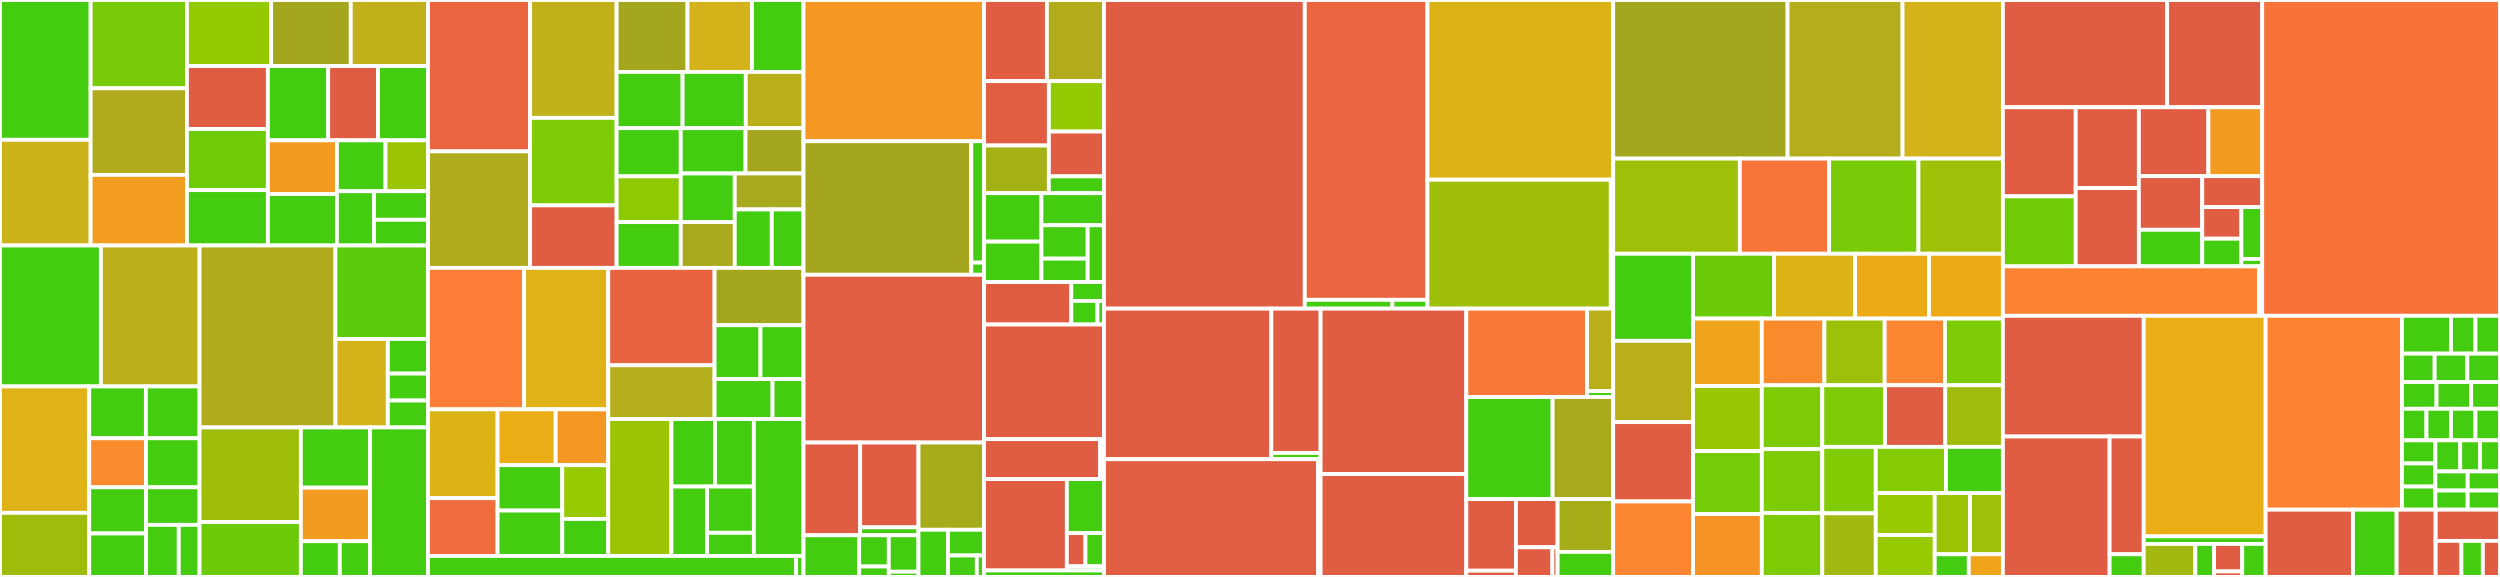 <svg baseProfile="full" width="650" height="150" viewBox="0 0 650 150" version="1.1"
xmlns="http://www.w3.org/2000/svg" xmlns:ev="http://www.w3.org/2001/xml-events"
xmlns:xlink="http://www.w3.org/1999/xlink">

<rect x="0" y="0" width="650" height="150" fill="#333333" stroke="none"/>

<style>rect.s{mask:url(#mask);}</style>
<defs>
  <pattern id="white" width="4" height="4" patternUnits="userSpaceOnUse" patternTransform="rotate(45)">
    <rect width="2" height="2" transform="translate(0,0)" fill="white"></rect>
  </pattern>
  <mask id="mask">
    <rect x="0" y="0" width="100%" height="100%" fill="url(#white)"></rect>
  </mask>
</defs>

<rect x="0" y="0" width="23.565" height="36.348" fill="#4c1" stroke="white" stroke-width="1" class=" tooltipped" data-content="apps/api/v2/serializers/institution/activity_report.py"><title>apps/api/v2/serializers/institution/activity_report.py</title></rect>
<rect x="0" y="36.348" width="23.565" height="27.482" fill="#ccb21a" stroke="white" stroke-width="1" class=" tooltipped" data-content="apps/api/v2/serializers/institution/user.py"><title>apps/api/v2/serializers/institution/user.py</title></rect>
<rect x="23.565" y="0" width="25.038" height="22.945" fill="#78cb06" stroke="white" stroke-width="1" class=" tooltipped" data-content="apps/api/v2/serializers/institution/learner.py"><title>apps/api/v2/serializers/institution/learner.py</title></rect>
<rect x="23.565" y="22.945" width="25.038" height="22.528" fill="#afab1c" stroke="white" stroke-width="1" class=" tooltipped" data-content="apps/api/v2/serializers/institution/course_group.py"><title>apps/api/v2/serializers/institution/course_group.py</title></rect>
<rect x="23.565" y="45.474" width="25.038" height="18.356" fill="#f29d1f" stroke="white" stroke-width="1" class=" tooltipped" data-content="apps/api/v2/serializers/institution/activity.py"><title>apps/api/v2/serializers/institution/activity.py</title></rect>
<rect x="48.604" y="0" width="21.907" height="17.166" fill="#93ca01" stroke="white" stroke-width="1" class=" tooltipped" data-content="apps/api/v2/serializers/institution/instructor.py"><title>apps/api/v2/serializers/institution/instructor.py</title></rect>
<rect x="70.51" y="0" width="20.69" height="17.166" fill="#a4a61d" stroke="white" stroke-width="1" class=" tooltipped" data-content="apps/api/v2/serializers/institution/vle.py"><title>apps/api/v2/serializers/institution/vle.py</title></rect>
<rect x="91.2" y="0" width="20.081" height="17.166" fill="#c3b11b" stroke="white" stroke-width="1" class=" tooltipped" data-content="apps/api/v2/serializers/institution/course_learner.py"><title>apps/api/v2/serializers/institution/course_learner.py</title></rect>
<rect x="48.604" y="17.166" width="21.042" height="16.382" fill="#e05d44" stroke="white" stroke-width="1" class=" tooltipped" data-content="apps/api/v2/serializers/institution/ui_option.py"><title>apps/api/v2/serializers/institution/ui_option.py</title></rect>
<rect x="48.604" y="33.548" width="21.042" height="15.886" fill="#70cb07" stroke="white" stroke-width="1" class=" tooltipped" data-content="apps/api/v2/serializers/institution/send_category.py"><title>apps/api/v2/serializers/institution/send_category.py</title></rect>
<rect x="48.604" y="49.433" width="21.042" height="14.396" fill="#4c1" stroke="white" stroke-width="1" class=" tooltipped" data-content="apps/api/v2/serializers/institution/__init__.py"><title>apps/api/v2/serializers/institution/__init__.py</title></rect>
<rect x="69.646" y="17.166" width="15.681" height="19.318" fill="#4c1" stroke="white" stroke-width="1" class=" tooltipped" data-content="apps/api/v2/serializers/institution/informed_consent.py"><title>apps/api/v2/serializers/institution/informed_consent.py</title></rect>
<rect x="85.327" y="17.166" width="12.977" height="19.318" fill="#e05d44" stroke="white" stroke-width="1" class=" tooltipped" data-content="apps/api/v2/serializers/institution/alert.py"><title>apps/api/v2/serializers/institution/alert.py</title></rect>
<rect x="98.304" y="17.166" width="12.977" height="19.318" fill="#4c1" stroke="white" stroke-width="1" class=" tooltipped" data-content="apps/api/v2/serializers/institution/course.py"><title>apps/api/v2/serializers/institution/course.py</title></rect>
<rect x="69.646" y="36.484" width="17.953" height="13.964" fill="#f39a21" stroke="white" stroke-width="1" class=" tooltipped" data-content="apps/api/v2/serializers/institution/course_instructor.py"><title>apps/api/v2/serializers/institution/course_instructor.py</title></rect>
<rect x="69.646" y="50.448" width="17.953" height="13.382" fill="#4c1" stroke="white" stroke-width="1" class=" tooltipped" data-content="apps/api/v2/serializers/institution/activity_instrument.py"><title>apps/api/v2/serializers/institution/activity_instrument.py</title></rect>
<rect x="87.599" y="36.484" width="12.631" height="13.232" fill="#4c1" stroke="white" stroke-width="1" class=" tooltipped" data-content="apps/api/v2/serializers/institution/send_learner.py"><title>apps/api/v2/serializers/institution/send_learner.py</title></rect>
<rect x="100.229" y="36.484" width="11.052" height="13.232" fill="#9bc405" stroke="white" stroke-width="1" class=" tooltipped" data-content="apps/api/v2/serializers/institution/informed_consent_document.py"><title>apps/api/v2/serializers/institution/informed_consent_document.py</title></rect>
<rect x="87.599" y="49.716" width="9.621" height="14.114" fill="#4c1" stroke="white" stroke-width="1" class=" tooltipped" data-content="apps/api/v2/serializers/institution/request.py"><title>apps/api/v2/serializers/institution/request.py</title></rect>
<rect x="97.22" y="49.716" width="14.062" height="7.428" fill="#4c1" stroke="white" stroke-width="1" class=" tooltipped" data-content="apps/api/v2/serializers/institution/institution.py"><title>apps/api/v2/serializers/institution/institution.py</title></rect>
<rect x="97.22" y="57.144" width="14.062" height="6.686" fill="#4c1" stroke="white" stroke-width="1" class=" tooltipped" data-content="apps/api/v2/serializers/institution/activity_report_audit.py"><title>apps/api/v2/serializers/institution/activity_report_audit.py</title></rect>
<rect x="0" y="63.83" width="26.226" height="36.642" fill="#4c1" stroke="white" stroke-width="1" class=" tooltipped" data-content="apps/api/v2/serializers/vle/activity_report.py"><title>apps/api/v2/serializers/vle/activity_report.py</title></rect>
<rect x="26.226" y="63.83" width="25.656" height="36.642" fill="#bdb01b" stroke="white" stroke-width="1" class=" tooltipped" data-content="apps/api/v2/serializers/vle/learner.py"><title>apps/api/v2/serializers/vle/learner.py</title></rect>
<rect x="0" y="100.472" width="23.2" height="32.868" fill="#dfb317" stroke="white" stroke-width="1" class=" tooltipped" data-content="apps/api/v2/serializers/vle/instructor.py"><title>apps/api/v2/serializers/vle/instructor.py</title></rect>
<rect x="0" y="133.341" width="23.2" height="16.659" fill="#9fbc0b" stroke="white" stroke-width="1" class=" tooltipped" data-content="apps/api/v2/serializers/vle/assessment_session.py"><title>apps/api/v2/serializers/vle/assessment_session.py</title></rect>
<rect x="23.2" y="100.472" width="14.729" height="13.474" fill="#4c1" stroke="white" stroke-width="1" class=" tooltipped" data-content="apps/api/v2/serializers/vle/launcher.py"><title>apps/api/v2/serializers/vle/launcher.py</title></rect>
<rect x="37.929" y="100.472" width="13.954" height="13.474" fill="#4c1" stroke="white" stroke-width="1" class=" tooltipped" data-content="apps/api/v2/serializers/vle/__init__.py"><title>apps/api/v2/serializers/vle/__init__.py</title></rect>
<rect x="23.2" y="113.947" width="14.751" height="12.746" fill="#f98b2c" stroke="white" stroke-width="1" class=" tooltipped" data-content="apps/api/v2/serializers/vle/activity_instrument.py"><title>apps/api/v2/serializers/vle/activity_instrument.py</title></rect>
<rect x="37.951" y="113.947" width="13.932" height="12.746" fill="#4c1" stroke="white" stroke-width="1" class=" tooltipped" data-content="apps/api/v2/serializers/vle/activity.py"><title>apps/api/v2/serializers/vle/activity.py</title></rect>
<rect x="23.2" y="126.693" width="14.79" height="12.007" fill="#4c1" stroke="white" stroke-width="1" class=" tooltipped" data-content="apps/api/v2/serializers/vle/course.py"><title>apps/api/v2/serializers/vle/course.py</title></rect>
<rect x="23.2" y="138.7" width="14.79" height="11.3" fill="#4c1" stroke="white" stroke-width="1" class=" tooltipped" data-content="apps/api/v2/serializers/vle/vle.py"><title>apps/api/v2/serializers/vle/vle.py</title></rect>
<rect x="37.989" y="126.693" width="13.893" height="9.774" fill="#4c1" stroke="white" stroke-width="1" class=" tooltipped" data-content="apps/api/v2/serializers/vle/request.py"><title>apps/api/v2/serializers/vle/request.py</title></rect>
<rect x="37.989" y="136.467" width="8.49" height="13.533" fill="#4c1" stroke="white" stroke-width="1" class=" tooltipped" data-content="apps/api/v2/serializers/vle/attachment.py"><title>apps/api/v2/serializers/vle/attachment.py</title></rect>
<rect x="46.48" y="136.467" width="5.403" height="13.533" fill="#4c1" stroke="white" stroke-width="1" class=" tooltipped" data-content="apps/api/v2/serializers/vle/instruments.py"><title>apps/api/v2/serializers/vle/instruments.py</title></rect>
<rect x="51.883" y="63.83" width="35.33" height="47.306" fill="#afab1c" stroke="white" stroke-width="1" class=" tooltipped" data-content="apps/api/v2/serializers/admin/user.py"><title>apps/api/v2/serializers/admin/user.py</title></rect>
<rect x="87.213" y="63.83" width="24.069" height="24.304" fill="#5bcc0c" stroke="white" stroke-width="1" class=" tooltipped" data-content="apps/api/v2/serializers/admin/provider.py"><title>apps/api/v2/serializers/admin/provider.py</title></rect>
<rect x="87.213" y="88.134" width="13.624" height="23.002" fill="#d3b319" stroke="white" stroke-width="1" class=" tooltipped" data-content="apps/api/v2/serializers/admin/ui_option.py"><title>apps/api/v2/serializers/admin/ui_option.py</title></rect>
<rect x="100.836" y="88.134" width="10.445" height="9.001" fill="#4c1" stroke="white" stroke-width="1" class=" tooltipped" data-content="apps/api/v2/serializers/admin/instrument.py"><title>apps/api/v2/serializers/admin/instrument.py</title></rect>
<rect x="100.836" y="97.134" width="10.445" height="7.001" fill="#4c1" stroke="white" stroke-width="1" class=" tooltipped" data-content="apps/api/v2/serializers/admin/__init__.py"><title>apps/api/v2/serializers/admin/__init__.py</title></rect>
<rect x="100.836" y="104.135" width="10.445" height="7.001" fill="#4c1" stroke="white" stroke-width="1" class=" tooltipped" data-content="apps/api/v2/serializers/admin/institution.py"><title>apps/api/v2/serializers/admin/institution.py</title></rect>
<rect x="51.883" y="111.135" width="26.34" height="24.588" fill="#9ebe09" stroke="white" stroke-width="1" class=" tooltipped" data-content="apps/api/v2/serializers/provider/enrolment.py"><title>apps/api/v2/serializers/provider/enrolment.py</title></rect>
<rect x="51.883" y="135.723" width="26.34" height="14.277" fill="#6ccb08" stroke="white" stroke-width="1" class=" tooltipped" data-content="apps/api/v2/serializers/provider/validation.py"><title>apps/api/v2/serializers/provider/validation.py</title></rect>
<rect x="78.222" y="111.135" width="18.008" height="15.662" fill="#4c1" stroke="white" stroke-width="1" class=" tooltipped" data-content="apps/api/v2/serializers/provider/request_provider_result.py"><title>apps/api/v2/serializers/provider/request_provider_result.py</title></rect>
<rect x="78.222" y="126.797" width="18.008" height="13.922" fill="#f39a21" stroke="white" stroke-width="1" class=" tooltipped" data-content="apps/api/v2/serializers/provider/provider_notification.py"><title>apps/api/v2/serializers/provider/provider_notification.py</title></rect>
<rect x="78.222" y="140.719" width="10.129" height="9.281" fill="#4c1" stroke="white" stroke-width="1" class=" tooltipped" data-content="apps/api/v2/serializers/provider/enrolment_sample.py"><title>apps/api/v2/serializers/provider/enrolment_sample.py</title></rect>
<rect x="88.352" y="140.719" width="7.878" height="9.281" fill="#4c1" stroke="white" stroke-width="1" class=" tooltipped" data-content="apps/api/v2/serializers/provider/__init__.py"><title>apps/api/v2/serializers/provider/__init__.py</title></rect>
<rect x="96.23" y="111.135" width="15.051" height="38.865" fill="#4c1" stroke="white" stroke-width="1" class=" tooltipped" data-content="apps/api/v2/serializers/__init__.py"><title>apps/api/v2/serializers/__init__.py</title></rect>
<rect x="111.281" y="0" width="26.545" height="39.351" fill="#ea653f" stroke="white" stroke-width="1" class=" tooltipped" data-content="apps/api/v2/views/institution/user.py"><title>apps/api/v2/views/institution/user.py</title></rect>
<rect x="111.281" y="39.351" width="26.545" height="30.3" fill="#afab1c" stroke="white" stroke-width="1" class=" tooltipped" data-content="apps/api/v2/views/institution/learner.py"><title>apps/api/v2/views/institution/learner.py</title></rect>
<rect x="137.827" y="0" width="22.496" height="30.646" fill="#c3b11b" stroke="white" stroke-width="1" class=" tooltipped" data-content="apps/api/v2/views/institution/activity_report.py"><title>apps/api/v2/views/institution/activity_report.py</title></rect>
<rect x="137.827" y="30.646" width="22.496" height="22.752" fill="#7dcb05" stroke="white" stroke-width="1" class=" tooltipped" data-content="apps/api/v2/views/institution/course_group.py"><title>apps/api/v2/views/institution/course_group.py</title></rect>
<rect x="137.827" y="53.399" width="22.496" height="16.252" fill="#e05d44" stroke="white" stroke-width="1" class=" tooltipped" data-content="apps/api/v2/views/institution/course_learner.py"><title>apps/api/v2/views/institution/course_learner.py</title></rect>
<rect x="160.322" y="0" width="18.431" height="18.702" fill="#a4a61d" stroke="white" stroke-width="1" class=" tooltipped" data-content="apps/api/v2/views/institution/informed_consent.py"><title>apps/api/v2/views/institution/informed_consent.py</title></rect>
<rect x="178.754" y="0" width="16.756" height="18.702" fill="#d3b319" stroke="white" stroke-width="1" class=" tooltipped" data-content="apps/api/v2/views/institution/activity_report_audit.py"><title>apps/api/v2/views/institution/activity_report_audit.py</title></rect>
<rect x="195.509" y="0" width="13.404" height="18.702" fill="#4c1" stroke="white" stroke-width="1" class=" tooltipped" data-content="apps/api/v2/views/institution/course.py"><title>apps/api/v2/views/institution/course.py</title></rect>
<rect x="160.322" y="18.702" width="17.15" height="14.618" fill="#4c1" stroke="white" stroke-width="1" class=" tooltipped" data-content="apps/api/v2/views/institution/institution.py"><title>apps/api/v2/views/institution/institution.py</title></rect>
<rect x="177.472" y="18.702" width="16.435" height="14.618" fill="#4c1" stroke="white" stroke-width="1" class=" tooltipped" data-content="apps/api/v2/views/institution/__init__.py"><title>apps/api/v2/views/institution/__init__.py</title></rect>
<rect x="193.908" y="18.702" width="15.006" height="14.618" fill="#baaf1b" stroke="white" stroke-width="1" class=" tooltipped" data-content="apps/api/v2/views/institution/course_instructor.py"><title>apps/api/v2/views/institution/course_instructor.py</title></rect>
<rect x="160.322" y="33.32" width="16.676" height="12.528" fill="#4c1" stroke="white" stroke-width="1" class=" tooltipped" data-content="apps/api/v2/views/institution/request.py"><title>apps/api/v2/views/institution/request.py</title></rect>
<rect x="160.322" y="45.848" width="16.676" height="11.901" fill="#8eca02" stroke="white" stroke-width="1" class=" tooltipped" data-content="apps/api/v2/views/institution/informed_consent_document.py"><title>apps/api/v2/views/institution/informed_consent_document.py</title></rect>
<rect x="160.322" y="57.749" width="16.676" height="11.901" fill="#4c1" stroke="white" stroke-width="1" class=" tooltipped" data-content="apps/api/v2/views/institution/instructor.py"><title>apps/api/v2/views/institution/instructor.py</title></rect>
<rect x="176.999" y="33.32" width="16.844" height="11.783" fill="#4c1" stroke="white" stroke-width="1" class=" tooltipped" data-content="apps/api/v2/views/institution/send_category.py"><title>apps/api/v2/views/institution/send_category.py</title></rect>
<rect x="193.843" y="33.32" width="15.071" height="11.783" fill="#a4a61d" stroke="white" stroke-width="1" class=" tooltipped" data-content="apps/api/v2/views/institution/activity.py"><title>apps/api/v2/views/institution/activity.py</title></rect>
<rect x="176.999" y="45.103" width="14.043" height="12.646" fill="#4c1" stroke="white" stroke-width="1" class=" tooltipped" data-content="apps/api/v2/views/institution/send_learner.py"><title>apps/api/v2/views/institution/send_learner.py</title></rect>
<rect x="176.999" y="57.749" width="14.043" height="11.902" fill="#a9a91d" stroke="white" stroke-width="1" class=" tooltipped" data-content="apps/api/v2/views/institution/ui_option.py"><title>apps/api/v2/views/institution/ui_option.py</title></rect>
<rect x="191.041" y="45.103" width="17.872" height="9.351" fill="#a9a91d" stroke="white" stroke-width="1" class=" tooltipped" data-content="apps/api/v2/views/institution/vle.py"><title>apps/api/v2/views/institution/vle.py</title></rect>
<rect x="191.041" y="54.455" width="9.624" height="15.196" fill="#4c1" stroke="white" stroke-width="1" class=" tooltipped" data-content="apps/api/v2/views/institution/activity_instrument.py"><title>apps/api/v2/views/institution/activity_instrument.py</title></rect>
<rect x="200.665" y="54.455" width="8.249" height="15.196" fill="#4c1" stroke="white" stroke-width="1" class=" tooltipped" data-content="apps/api/v2/views/institution/instrument.py"><title>apps/api/v2/views/institution/instrument.py</title></rect>
<rect x="111.281" y="69.65" width="24.994" height="36.778" fill="#fe7d37" stroke="white" stroke-width="1" class=" tooltipped" data-content="apps/api/v2/views/vle/vle.py"><title>apps/api/v2/views/vle/vle.py</title></rect>
<rect x="136.275" y="69.65" width="21.87" height="36.778" fill="#dfb317" stroke="white" stroke-width="1" class=" tooltipped" data-content="apps/api/v2/views/vle/activity.py"><title>apps/api/v2/views/vle/activity.py</title></rect>
<rect x="111.281" y="106.428" width="18.088" height="23.1" fill="#dcb317" stroke="white" stroke-width="1" class=" tooltipped" data-content="apps/api/v2/views/vle/learner.py"><title>apps/api/v2/views/vle/learner.py</title></rect>
<rect x="111.281" y="129.528" width="18.088" height="15.015" fill="#f06c3d" stroke="white" stroke-width="1" class=" tooltipped" data-content="apps/api/v2/views/vle/instructor.py"><title>apps/api/v2/views/vle/instructor.py</title></rect>
<rect x="129.369" y="106.428" width="15.107" height="14.52" fill="#ebad15" stroke="white" stroke-width="1" class=" tooltipped" data-content="apps/api/v2/views/vle/course.py"><title>apps/api/v2/views/vle/course.py</title></rect>
<rect x="144.476" y="106.428" width="13.669" height="14.52" fill="#f49723" stroke="white" stroke-width="1" class=" tooltipped" data-content="apps/api/v2/views/vle/activity_instrument.py"><title>apps/api/v2/views/vle/activity_instrument.py</title></rect>
<rect x="129.369" y="120.948" width="16.823" height="11.798" fill="#4c1" stroke="white" stroke-width="1" class=" tooltipped" data-content="apps/api/v2/views/vle/activity_report.py"><title>apps/api/v2/views/vle/activity_report.py</title></rect>
<rect x="129.369" y="132.746" width="16.823" height="11.798" fill="#4c1" stroke="white" stroke-width="1" class=" tooltipped" data-content="apps/api/v2/views/vle/request.py"><title>apps/api/v2/views/vle/request.py</title></rect>
<rect x="146.192" y="120.948" width="11.953" height="13.982" fill="#97ca00" stroke="white" stroke-width="1" class=" tooltipped" data-content="apps/api/v2/views/vle/instrument.py"><title>apps/api/v2/views/vle/instrument.py</title></rect>
<rect x="146.192" y="134.931" width="11.953" height="9.613" fill="#4c1" stroke="white" stroke-width="1" class=" tooltipped" data-content="apps/api/v2/views/vle/__init__.py"><title>apps/api/v2/views/vle/__init__.py</title></rect>
<rect x="158.145" y="69.65" width="27.644" height="25.317" fill="#e86440" stroke="white" stroke-width="1" class=" tooltipped" data-content="apps/api/v2/views/provider/enrolment.py"><title>apps/api/v2/views/provider/enrolment.py</title></rect>
<rect x="158.145" y="94.968" width="27.644" height="13.981" fill="#b4ad1c" stroke="white" stroke-width="1" class=" tooltipped" data-content="apps/api/v2/views/provider/request_provider_result.py"><title>apps/api/v2/views/provider/request_provider_result.py</title></rect>
<rect x="185.789" y="69.65" width="23.125" height="14.906" fill="#a4a61d" stroke="white" stroke-width="1" class=" tooltipped" data-content="apps/api/v2/views/provider/validation.py"><title>apps/api/v2/views/provider/validation.py</title></rect>
<rect x="185.789" y="84.557" width="11.936" height="14.003" fill="#4c1" stroke="white" stroke-width="1" class=" tooltipped" data-content="apps/api/v2/views/provider/provider_notification.py"><title>apps/api/v2/views/provider/provider_notification.py</title></rect>
<rect x="197.724" y="84.557" width="11.19" height="14.003" fill="#4c1" stroke="white" stroke-width="1" class=" tooltipped" data-content="apps/api/v2/views/provider/enrolment_sample.py"><title>apps/api/v2/views/provider/enrolment_sample.py</title></rect>
<rect x="185.789" y="98.56" width="15.082" height="10.389" fill="#4c1" stroke="white" stroke-width="1" class=" tooltipped" data-content="apps/api/v2/views/provider/provider.py"><title>apps/api/v2/views/provider/provider.py</title></rect>
<rect x="200.87" y="98.56" width="8.043" height="10.389" fill="#4c1" stroke="white" stroke-width="1" class=" tooltipped" data-content="apps/api/v2/views/provider/__init__.py"><title>apps/api/v2/views/provider/__init__.py</title></rect>
<rect x="158.145" y="108.949" width="16.434" height="35.595" fill="#9bc405" stroke="white" stroke-width="1" class=" tooltipped" data-content="apps/api/v2/views/admin/user.py"><title>apps/api/v2/views/admin/user.py</title></rect>
<rect x="174.579" y="108.949" width="11.306" height="17.554" fill="#4c1" stroke="white" stroke-width="1" class=" tooltipped" data-content="apps/api/v2/views/admin/provider.py"><title>apps/api/v2/views/admin/provider.py</title></rect>
<rect x="185.885" y="108.949" width="10.116" height="17.554" fill="#4c1" stroke="white" stroke-width="1" class=" tooltipped" data-content="apps/api/v2/views/admin/institution.py"><title>apps/api/v2/views/admin/institution.py</title></rect>
<rect x="174.579" y="126.502" width="9.264" height="18.041" fill="#4c1" stroke="white" stroke-width="1" class=" tooltipped" data-content="apps/api/v2/views/admin/ui_option.py"><title>apps/api/v2/views/admin/ui_option.py</title></rect>
<rect x="183.843" y="126.502" width="12.159" height="12.027" fill="#4c1" stroke="white" stroke-width="1" class=" tooltipped" data-content="apps/api/v2/views/admin/instrument.py"><title>apps/api/v2/views/admin/instrument.py</title></rect>
<rect x="183.843" y="138.53" width="12.159" height="6.014" fill="#4c1" stroke="white" stroke-width="1" class=" tooltipped" data-content="apps/api/v2/views/admin/__init__.py"><title>apps/api/v2/views/admin/__init__.py</title></rect>
<rect x="196.001" y="108.949" width="12.912" height="35.595" fill="#4c1" stroke="white" stroke-width="1" class=" tooltipped" data-content="apps/api/v2/views/__init__.py"><title>apps/api/v2/views/__init__.py</title></rect>
<rect x="111.281" y="144.544" width="95.718" height="5.456" fill="#4c1" stroke="white" stroke-width="1" class=" tooltipped" data-content="apps/api/v2/urls.py"><title>apps/api/v2/urls.py</title></rect>
<rect x="206.999" y="144.544" width="1.914" height="5.456" fill="#4c1" stroke="white" stroke-width="1" class=" tooltipped" data-content="apps/api/v2/__init__.py"><title>apps/api/v2/__init__.py</title></rect>
<rect x="208.914" y="0" width="46.936" height="36.721" fill="#f49723" stroke="white" stroke-width="1" class=" tooltipped" data-content="apps/api/auth/views.py"><title>apps/api/auth/views.py</title></rect>
<rect x="208.914" y="36.721" width="43.626" height="34.718" fill="#a4a61d" stroke="white" stroke-width="1" class=" tooltipped" data-content="apps/api/auth/serializers.py"><title>apps/api/auth/serializers.py</title></rect>
<rect x="252.54" y="36.721" width="3.31" height="31.562" fill="#4c1" stroke="white" stroke-width="1" class=" tooltipped" data-content="apps/api/auth/urls.py"><title>apps/api/auth/urls.py</title></rect>
<rect x="252.54" y="68.283" width="3.31" height="3.156" fill="#4c1" stroke="white" stroke-width="1" class=" tooltipped" data-content="apps/api/auth/__init__.py"><title>apps/api/auth/__init__.py</title></rect>
<rect x="208.914" y="71.439" width="46.936" height="43.62" fill="#e25e43" stroke="white" stroke-width="1" class=" tooltipped" data-content="apps/api/permissions.py"><title>apps/api/permissions.py</title></rect>
<rect x="208.914" y="115.059" width="14.731" height="24.109" fill="#e05d44" stroke="white" stroke-width="1" class=" tooltipped" data-content="apps/api/v1/views/tip.py"><title>apps/api/v1/views/tip.py</title></rect>
<rect x="223.645" y="115.059" width="15.164" height="22.043" fill="#e05d44" stroke="white" stroke-width="1" class=" tooltipped" data-content="apps/api/v1/views/tep.py"><title>apps/api/v1/views/tep.py</title></rect>
<rect x="223.645" y="137.102" width="15.164" height="2.066" fill="#4c1" stroke="white" stroke-width="1" class=" tooltipped" data-content="apps/api/v1/views/__init__.py"><title>apps/api/v1/views/__init__.py</title></rect>
<rect x="208.914" y="139.168" width="14.466" height="10.832" fill="#4c1" stroke="white" stroke-width="1" class=" tooltipped" data-content="apps/api/v1/serializers/tip.py"><title>apps/api/v1/serializers/tip.py</title></rect>
<rect x="223.379" y="139.168" width="7.715" height="8.124" fill="#4c1" stroke="white" stroke-width="1" class=" tooltipped" data-content="apps/api/v1/serializers/tep.py"><title>apps/api/v1/serializers/tep.py</title></rect>
<rect x="223.379" y="147.292" width="7.715" height="2.708" fill="#4c1" stroke="white" stroke-width="1" class=" tooltipped" data-content="apps/api/v1/serializers/__init__.py"><title>apps/api/v1/serializers/__init__.py</title></rect>
<rect x="231.094" y="139.168" width="7.715" height="9.478" fill="#4c1" stroke="white" stroke-width="1" class=" tooltipped" data-content="apps/api/v1/urls.py"><title>apps/api/v1/urls.py</title></rect>
<rect x="231.094" y="148.646" width="7.715" height="1.354" fill="#4c1" stroke="white" stroke-width="1" class=" tooltipped" data-content="apps/api/v1/__init__.py"><title>apps/api/v1/__init__.py</title></rect>
<rect x="238.809" y="115.059" width="17.04" height="22.681" fill="#a4ac19" stroke="white" stroke-width="1" class=" tooltipped" data-content="apps/api/utils.py"><title>apps/api/utils.py</title></rect>
<rect x="238.809" y="137.74" width="7.668" height="12.26" fill="#4c1" stroke="white" stroke-width="1" class=" tooltipped" data-content="apps/api/urls.py"><title>apps/api/urls.py</title></rect>
<rect x="246.477" y="137.74" width="9.372" height="6.687" fill="#4c1" stroke="white" stroke-width="1" class=" tooltipped" data-content="apps/api/status.py"><title>apps/api/status.py</title></rect>
<rect x="246.477" y="144.427" width="7.498" height="5.573" fill="#4c1" stroke="white" stroke-width="1" class=" tooltipped" data-content="apps/api/apps.py"><title>apps/api/apps.py</title></rect>
<rect x="253.975" y="144.427" width="1.874" height="5.573" fill="#4c1" stroke="white" stroke-width="1" class=" tooltipped" data-content="apps/api/__init__.py"><title>apps/api/__init__.py</title></rect>
<rect x="255.85" y="0" width="16.342" height="21.094" fill="#e05d44" stroke="white" stroke-width="1" class=" tooltipped" data-content="apps/lapi/views/base.py"><title>apps/lapi/views/base.py</title></rect>
<rect x="272.191" y="0" width="14.856" height="21.094" fill="#b2ac1c" stroke="white" stroke-width="1" class=" tooltipped" data-content="apps/lapi/views/status.py"><title>apps/lapi/views/status.py</title></rect>
<rect x="255.85" y="21.094" width="16.854" height="16.734" fill="#e25e43" stroke="white" stroke-width="1" class=" tooltipped" data-content="apps/lapi/views/profile.py"><title>apps/lapi/views/profile.py</title></rect>
<rect x="255.85" y="37.828" width="16.854" height="12.396" fill="#a3b114" stroke="white" stroke-width="1" class=" tooltipped" data-content="apps/lapi/views/verification.py"><title>apps/lapi/views/verification.py</title></rect>
<rect x="272.704" y="21.094" width="14.344" height="13.108" fill="#93ca01" stroke="white" stroke-width="1" class=" tooltipped" data-content="apps/lapi/views/enrolment.py"><title>apps/lapi/views/enrolment.py</title></rect>
<rect x="272.704" y="34.202" width="14.344" height="11.652" fill="#e05d44" stroke="white" stroke-width="1" class=" tooltipped" data-content="apps/lapi/views/alert.py"><title>apps/lapi/views/alert.py</title></rect>
<rect x="272.704" y="45.854" width="14.344" height="4.369" fill="#4c1" stroke="white" stroke-width="1" class=" tooltipped" data-content="apps/lapi/views/__init__.py"><title>apps/lapi/views/__init__.py</title></rect>
<rect x="255.85" y="50.223" width="14.921" height="12.601" fill="#4c1" stroke="white" stroke-width="1" class=" tooltipped" data-content="apps/lapi/serializers/verification.py"><title>apps/lapi/serializers/verification.py</title></rect>
<rect x="255.85" y="62.825" width="14.921" height="10.501" fill="#4c1" stroke="white" stroke-width="1" class=" tooltipped" data-content="apps/lapi/serializers/enrolment.py"><title>apps/lapi/serializers/enrolment.py</title></rect>
<rect x="270.77" y="50.223" width="16.277" height="8.343" fill="#4c1" stroke="white" stroke-width="1" class=" tooltipped" data-content="apps/lapi/serializers/alert.py"><title>apps/lapi/serializers/alert.py</title></rect>
<rect x="270.77" y="58.566" width="12.031" height="8.682" fill="#4c1" stroke="white" stroke-width="1" class=" tooltipped" data-content="apps/lapi/serializers/profile.py"><title>apps/lapi/serializers/profile.py</title></rect>
<rect x="270.77" y="67.248" width="12.031" height="6.078" fill="#4c1" stroke="white" stroke-width="1" class=" tooltipped" data-content="apps/lapi/serializers/status.py"><title>apps/lapi/serializers/status.py</title></rect>
<rect x="282.801" y="58.566" width="4.246" height="14.76" fill="#4c1" stroke="white" stroke-width="1" class=" tooltipped" data-content="apps/lapi/serializers/__init__.py"><title>apps/lapi/serializers/__init__.py</title></rect>
<rect x="255.85" y="73.326" width="22.689" height="11.049" fill="#e05d44" stroke="white" stroke-width="1" class=" tooltipped" data-content="apps/lapi/utils.py"><title>apps/lapi/utils.py</title></rect>
<rect x="278.539" y="73.326" width="8.508" height="4.911" fill="#4c1" stroke="white" stroke-width="1" class=" tooltipped" data-content="apps/lapi/apps.py"><title>apps/lapi/apps.py</title></rect>
<rect x="278.539" y="78.237" width="6.807" height="6.138" fill="#4c1" stroke="white" stroke-width="1" class=" tooltipped" data-content="apps/lapi/urls.py"><title>apps/lapi/urls.py</title></rect>
<rect x="285.346" y="78.237" width="1.702" height="6.138" fill="#4c1" stroke="white" stroke-width="1" class=" tooltipped" data-content="apps/lapi/__init__.py"><title>apps/lapi/__init__.py</title></rect>
<rect x="255.85" y="84.375" width="31.198" height="29.799" fill="#e05d44" stroke="white" stroke-width="1" class=" tooltipped" data-content="apps/webhooks/client/base.py"><title>apps/webhooks/client/base.py</title></rect>
<rect x="255.85" y="114.174" width="30.191" height="10.379" fill="#e05d44" stroke="white" stroke-width="1" class=" tooltipped" data-content="apps/webhooks/client/provider.py"><title>apps/webhooks/client/provider.py</title></rect>
<rect x="286.041" y="114.174" width="1.006" height="10.379" fill="#4c1" stroke="white" stroke-width="1" class=" tooltipped" data-content="apps/webhooks/client/__init__.py"><title>apps/webhooks/client/__init__.py</title></rect>
<rect x="255.85" y="124.554" width="21.531" height="23.772" fill="#e05d44" stroke="white" stroke-width="1" class=" tooltipped" data-content="apps/webhooks/views.py"><title>apps/webhooks/views.py</title></rect>
<rect x="277.38" y="124.554" width="9.667" height="14.047" fill="#4c1" stroke="white" stroke-width="1" class=" tooltipped" data-content="apps/webhooks/exceptions.py"><title>apps/webhooks/exceptions.py</title></rect>
<rect x="277.38" y="138.601" width="4.833" height="8.644" fill="#e05d44" stroke="white" stroke-width="1" class=" tooltipped" data-content="apps/webhooks/apps.py"><title>apps/webhooks/apps.py</title></rect>
<rect x="282.214" y="138.601" width="4.833" height="8.644" fill="#4c1" stroke="white" stroke-width="1" class=" tooltipped" data-content="apps/webhooks/urls.py"><title>apps/webhooks/urls.py</title></rect>
<rect x="277.38" y="147.245" width="9.667" height="1.081" fill="#4c1" stroke="white" stroke-width="1" class=" tooltipped" data-content="apps/webhooks/__init__.py"><title>apps/webhooks/__init__.py</title></rect>
<rect x="255.85" y="148.326" width="31.198" height="1.674" fill="#4c1" stroke="white" stroke-width="1" class=" tooltipped" data-content="apps/__init__.py"><title>apps/__init__.py</title></rect>
<rect x="287.047" y="0" width="52.198" height="80.247" fill="#e05d44" stroke="white" stroke-width="1" class=" tooltipped" data-content="lib/vault/setup.py"><title>lib/vault/setup.py</title></rect>
<rect x="339.245" y="0" width="31.891" height="77.954" fill="#ea653f" stroke="white" stroke-width="1" class=" tooltipped" data-content="lib/vault/manager.py"><title>lib/vault/manager.py</title></rect>
<rect x="339.245" y="77.954" width="22.78" height="2.293" fill="#4c1" stroke="white" stroke-width="1" class=" tooltipped" data-content="lib/vault/policies.py"><title>lib/vault/policies.py</title></rect>
<rect x="362.025" y="77.954" width="9.112" height="2.293" fill="#4c1" stroke="white" stroke-width="1" class=" tooltipped" data-content="lib/vault/__init__.py"><title>lib/vault/__init__.py</title></rect>
<rect x="371.136" y="0" width="48.293" height="46.721" fill="#dcb317" stroke="white" stroke-width="1" class=" tooltipped" data-content="lib/config/manager.py"><title>lib/config/manager.py</title></rect>
<rect x="371.136" y="46.721" width="47.669" height="33.526" fill="#9ebe09" stroke="white" stroke-width="1" class=" tooltipped" data-content="lib/config/conf.py"><title>lib/config/conf.py</title></rect>
<rect x="418.806" y="46.721" width="0.623" height="33.526" fill="#4c1" stroke="white" stroke-width="1" class=" tooltipped" data-content="lib/config/__init__.py"><title>lib/config/__init__.py</title></rect>
<rect x="287.047" y="80.247" width="43.498" height="39.143" fill="#e05d44" stroke="white" stroke-width="1" class=" tooltipped" data-content="lib/deploy/deployment.py"><title>lib/deploy/deployment.py</title></rect>
<rect x="330.545" y="80.247" width="12.809" height="37.512" fill="#e05d44" stroke="white" stroke-width="1" class=" tooltipped" data-content="lib/deploy/manager.py"><title>lib/deploy/manager.py</title></rect>
<rect x="330.545" y="117.759" width="12.809" height="1.631" fill="#4c1" stroke="white" stroke-width="1" class=" tooltipped" data-content="lib/deploy/__init__.py"><title>lib/deploy/__init__.py</title></rect>
<rect x="287.047" y="119.39" width="55.625" height="30.61" fill="#e25e43" stroke="white" stroke-width="1" class=" tooltipped" data-content="lib/db/manager.py"><title>lib/db/manager.py</title></rect>
<rect x="342.672" y="119.39" width="0.683" height="30.61" fill="#4c1" stroke="white" stroke-width="1" class=" tooltipped" data-content="lib/db/__init__.py"><title>lib/db/__init__.py</title></rect>
<rect x="343.354" y="80.247" width="37.887" height="43.01" fill="#e05d44" stroke="white" stroke-width="1" class=" tooltipped" data-content="lib/auth.py"><title>lib/auth.py</title></rect>
<rect x="343.354" y="123.257" width="37.887" height="26.743" fill="#e05d44" stroke="white" stroke-width="1" class=" tooltipped" data-content="lib/checks.py"><title>lib/checks.py</title></rect>
<rect x="381.242" y="80.247" width="31.368" height="22.977" fill="#fb7938" stroke="white" stroke-width="1" class=" tooltipped" data-content="lib/storage/manager.py"><title>lib/storage/manager.py</title></rect>
<rect x="412.61" y="80.247" width="6.819" height="21.446" fill="#baaf1b" stroke="white" stroke-width="1" class=" tooltipped" data-content="lib/storage/bucket.py"><title>lib/storage/bucket.py</title></rect>
<rect x="412.61" y="101.693" width="6.819" height="1.532" fill="#4c1" stroke="white" stroke-width="1" class=" tooltipped" data-content="lib/storage/__init__.py"><title>lib/storage/__init__.py</title></rect>
<rect x="381.242" y="103.225" width="22.44" height="26.533" fill="#4c1" stroke="white" stroke-width="1" class=" tooltipped" data-content="lib/modules.py"><title>lib/modules.py</title></rect>
<rect x="403.682" y="103.225" width="15.747" height="26.533" fill="#a9a91d" stroke="white" stroke-width="1" class=" tooltipped" data-content="lib/exception.py"><title>lib/exception.py</title></rect>
<rect x="381.242" y="129.758" width="12.901" height="18.623" fill="#e05d44" stroke="white" stroke-width="1" class=" tooltipped" data-content="lib/webhook/process.py"><title>lib/webhook/process.py</title></rect>
<rect x="381.242" y="148.381" width="12.901" height="1.619" fill="#e05d44" stroke="white" stroke-width="1" class=" tooltipped" data-content="lib/webhook/__init__.py"><title>lib/webhook/__init__.py</title></rect>
<rect x="394.143" y="129.758" width="10.837" height="12.531" fill="#e05d44" stroke="white" stroke-width="1" class=" tooltipped" data-content="lib/queues/manager.py"><title>lib/queues/manager.py</title></rect>
<rect x="394.143" y="142.289" width="9.482" height="7.711" fill="#e05d44" stroke="white" stroke-width="1" class=" tooltipped" data-content="lib/queues/base.py"><title>lib/queues/base.py</title></rect>
<rect x="403.625" y="142.289" width="1.355" height="7.711" fill="#e05d44" stroke="white" stroke-width="1" class=" tooltipped" data-content="lib/queues/__init__.py"><title>lib/queues/__init__.py</title></rect>
<rect x="404.98" y="129.758" width="14.449" height="13.736" fill="#a4ad17" stroke="white" stroke-width="1" class=" tooltipped" data-content="lib/decorators.py"><title>lib/decorators.py</title></rect>
<rect x="404.98" y="143.494" width="14.449" height="6.506" fill="#4c1" stroke="white" stroke-width="1" class=" tooltipped" data-content="lib/__init__.py"><title>lib/__init__.py</title></rect>
<rect x="419.429" y="0" width="45.342" height="41.237" fill="#a4a61d" stroke="white" stroke-width="1" class=" tooltipped" data-content="models/report_activity_instrument.py"><title>models/report_activity_instrument.py</title></rect>
<rect x="464.771" y="0" width="29.89" height="41.237" fill="#b4ad1c" stroke="white" stroke-width="1" class=" tooltipped" data-content="models/learner.py"><title>models/learner.py</title></rect>
<rect x="494.661" y="0" width="26.091" height="41.237" fill="#d3b319" stroke="white" stroke-width="1" class=" tooltipped" data-content="models/user.py"><title>models/user.py</title></rect>
<rect x="419.429" y="41.237" width="32.93" height="24.742" fill="#9dc008" stroke="white" stroke-width="1" class=" tooltipped" data-content="models/request_provider_result.py"><title>models/request_provider_result.py</title></rect>
<rect x="452.359" y="41.237" width="23.22" height="24.742" fill="#f87539" stroke="white" stroke-width="1" class=" tooltipped" data-content="models/activity_instrument.py"><title>models/activity_instrument.py</title></rect>
<rect x="475.579" y="41.237" width="23.22" height="24.742" fill="#78cb06" stroke="white" stroke-width="1" class=" tooltipped" data-content="models/ui_option.py"><title>models/ui_option.py</title></rect>
<rect x="498.799" y="41.237" width="21.953" height="24.742" fill="#9dc008" stroke="white" stroke-width="1" class=" tooltipped" data-content="models/informed_consent.py"><title>models/informed_consent.py</title></rect>
<rect x="419.429" y="65.979" width="20.762" height="22.64" fill="#4c1" stroke="white" stroke-width="1" class=" tooltipped" data-content="models/__init__.py"><title>models/__init__.py</title></rect>
<rect x="419.429" y="88.62" width="20.762" height="21.131" fill="#baaf1b" stroke="white" stroke-width="1" class=" tooltipped" data-content="models/enrolment.py"><title>models/enrolment.py</title></rect>
<rect x="419.429" y="109.751" width="20.762" height="20.628" fill="#e05d44" stroke="white" stroke-width="1" class=" tooltipped" data-content="models/alert.py"><title>models/alert.py</title></rect>
<rect x="419.429" y="130.378" width="20.762" height="19.622" fill="#fb8530" stroke="white" stroke-width="1" class=" tooltipped" data-content="models/webhooks.py"><title>models/webhooks.py</title></rect>
<rect x="440.191" y="65.979" width="21.07" height="16.856" fill="#6ccb08" stroke="white" stroke-width="1" class=" tooltipped" data-content="models/activity.py"><title>models/activity.py</title></rect>
<rect x="461.261" y="65.979" width="21.07" height="16.856" fill="#dcb317" stroke="white" stroke-width="1" class=" tooltipped" data-content="models/enrolment_sample_validation.py"><title>models/enrolment_sample_validation.py</title></rect>
<rect x="482.331" y="65.979" width="19.211" height="16.856" fill="#ecaa17" stroke="white" stroke-width="1" class=" tooltipped" data-content="models/report_activity_session.py"><title>models/report_activity_session.py</title></rect>
<rect x="501.541" y="65.979" width="19.211" height="16.856" fill="#ecaa17" stroke="white" stroke-width="1" class=" tooltipped" data-content="models/request.py"><title>models/request.py</title></rect>
<rect x="440.191" y="82.835" width="17.885" height="17.521" fill="#efa41b" stroke="white" stroke-width="1" class=" tooltipped" data-content="models/request_result.py"><title>models/request_result.py</title></rect>
<rect x="440.191" y="100.357" width="17.885" height="16.937" fill="#9ac603" stroke="white" stroke-width="1" class=" tooltipped" data-content="models/message.py"><title>models/message.py</title></rect>
<rect x="440.191" y="117.294" width="17.885" height="16.353" fill="#74cb06" stroke="white" stroke-width="1" class=" tooltipped" data-content="models/provider.py"><title>models/provider.py</title></rect>
<rect x="440.191" y="133.647" width="17.885" height="16.353" fill="#f59425" stroke="white" stroke-width="1" class=" tooltipped" data-content="models/report_activity.py"><title>models/report_activity.py</title></rect>
<rect x="458.076" y="82.835" width="16.272" height="17.333" fill="#f98b2c" stroke="white" stroke-width="1" class=" tooltipped" data-content="models/enrolment_sample.py"><title>models/enrolment_sample.py</title></rect>
<rect x="474.348" y="82.835" width="15.669" height="17.333" fill="#9dc008" stroke="white" stroke-width="1" class=" tooltipped" data-content="models/assessment_session.py"><title>models/assessment_session.py</title></rect>
<rect x="490.017" y="82.835" width="15.669" height="17.333" fill="#fb8530" stroke="white" stroke-width="1" class=" tooltipped" data-content="models/informed_consent_document.py"><title>models/informed_consent_document.py</title></rect>
<rect x="505.686" y="82.835" width="15.066" height="17.333" fill="#7dcb05" stroke="white" stroke-width="1" class=" tooltipped" data-content="models/course.py"><title>models/course.py</title></rect>
<rect x="458.076" y="100.168" width="15.721" height="16.611" fill="#7dcb05" stroke="white" stroke-width="1" class=" tooltipped" data-content="models/histogram_activity_instrument.py"><title>models/histogram_activity_instrument.py</title></rect>
<rect x="458.076" y="116.779" width="15.721" height="16.611" fill="#7dcb05" stroke="white" stroke-width="1" class=" tooltipped" data-content="models/histogram_activity_provider.py"><title>models/histogram_activity_provider.py</title></rect>
<rect x="458.076" y="133.389" width="15.721" height="16.611" fill="#7dcb05" stroke="white" stroke-width="1" class=" tooltipped" data-content="models/histogram_learner_instrument.py"><title>models/histogram_learner_instrument.py</title></rect>
<rect x="473.797" y="100.168" width="16.304" height="16.017" fill="#7dcb05" stroke="white" stroke-width="1" class=" tooltipped" data-content="models/histogram_learner_provider.py"><title>models/histogram_learner_provider.py</title></rect>
<rect x="490.101" y="100.168" width="15.652" height="16.017" fill="#e05d44" stroke="white" stroke-width="1" class=" tooltipped" data-content="models/assessment_session_data.py"><title>models/assessment_session_data.py</title></rect>
<rect x="505.753" y="100.168" width="14.999" height="16.017" fill="#a0bb0c" stroke="white" stroke-width="1" class=" tooltipped" data-content="models/instrument.py"><title>models/instrument.py</title></rect>
<rect x="473.797" y="116.186" width="13.901" height="17.283" fill="#81cb04" stroke="white" stroke-width="1" class=" tooltipped" data-content="models/send_learner.py"><title>models/send_learner.py</title></rect>
<rect x="473.797" y="133.468" width="13.901" height="16.532" fill="#a2b710" stroke="white" stroke-width="1" class=" tooltipped" data-content="models/vle.py"><title>models/vle.py</title></rect>
<rect x="487.699" y="116.186" width="18.266" height="12.009" fill="#85cb03" stroke="white" stroke-width="1" class=" tooltipped" data-content="models/institution.py"><title>models/institution.py</title></rect>
<rect x="505.965" y="116.186" width="14.787" height="12.009" fill="#4c1" stroke="white" stroke-width="1" class=" tooltipped" data-content="models/launcher.py"><title>models/launcher.py</title></rect>
<rect x="487.699" y="128.194" width="15.329" height="10.903" fill="#97ca00" stroke="white" stroke-width="1" class=" tooltipped" data-content="models/course_group.py"><title>models/course_group.py</title></rect>
<rect x="487.699" y="139.097" width="15.329" height="10.903" fill="#97ca00" stroke="white" stroke-width="1" class=" tooltipped" data-content="models/provider_notification.py"><title>models/provider_notification.py</title></rect>
<rect x="503.028" y="128.194" width="9.19" height="15.912" fill="#9bc405" stroke="white" stroke-width="1" class=" tooltipped" data-content="models/monitor.py"><title>models/monitor.py</title></rect>
<rect x="512.218" y="128.194" width="8.534" height="15.912" fill="#9dc008" stroke="white" stroke-width="1" class=" tooltipped" data-content="models/send_category.py"><title>models/send_category.py</title></rect>
<rect x="503.028" y="144.107" width="8.862" height="5.893" fill="#4c1" stroke="white" stroke-width="1" class=" tooltipped" data-content="models/base_model.py"><title>models/base_model.py</title></rect>
<rect x="511.89" y="144.107" width="8.862" height="5.893" fill="#efa41b" stroke="white" stroke-width="1" class=" tooltipped" data-content="models/instructor.py"><title>models/instructor.py</title></rect>
<rect x="520.752" y="0" width="42.701" height="27.887" fill="#e05d44" stroke="white" stroke-width="1" class=" tooltipped" data-content="management/commands/remote_setup.py"><title>management/commands/remote_setup.py</title></rect>
<rect x="563.453" y="0" width="24.722" height="27.887" fill="#e05d44" stroke="white" stroke-width="1" class=" tooltipped" data-content="management/commands/register_provider.py"><title>management/commands/register_provider.py</title></rect>
<rect x="520.752" y="27.887" width="18.939" height="23.165" fill="#e05d44" stroke="white" stroke-width="1" class=" tooltipped" data-content="management/commands/resend_requests.py"><title>management/commands/resend_requests.py</title></rect>
<rect x="520.752" y="51.052" width="18.939" height="18.201" fill="#70cb07" stroke="white" stroke-width="1" class=" tooltipped" data-content="management/commands/generate_config.py"><title>management/commands/generate_config.py</title></rect>
<rect x="539.691" y="27.887" width="16.414" height="21.001" fill="#e05d44" stroke="white" stroke-width="1" class=" tooltipped" data-content="management/commands/rebuild_reports.py"><title>management/commands/rebuild_reports.py</title></rect>
<rect x="539.691" y="48.888" width="16.414" height="20.365" fill="#e05d44" stroke="white" stroke-width="1" class=" tooltipped" data-content="management/commands/register_vle.py"><title>management/commands/register_vle.py</title></rect>
<rect x="556.105" y="27.887" width="18.076" height="17.914" fill="#e05d44" stroke="white" stroke-width="1" class=" tooltipped" data-content="management/commands/resend_samples.py"><title>management/commands/resend_samples.py</title></rect>
<rect x="574.181" y="27.887" width="13.994" height="17.914" fill="#f39a21" stroke="white" stroke-width="1" class=" tooltipped" data-content="management/commands/unseal.py"><title>management/commands/unseal.py</title></rect>
<rect x="556.105" y="45.801" width="16.48" height="13.944" fill="#e05d44" stroke="white" stroke-width="1" class=" tooltipped" data-content="management/commands/register_webhook.py"><title>management/commands/register_webhook.py</title></rect>
<rect x="556.105" y="59.746" width="16.48" height="9.507" fill="#4c1" stroke="white" stroke-width="1" class=" tooltipped" data-content="management/commands/reconfigure.py"><title>management/commands/reconfigure.py</title></rect>
<rect x="572.585" y="45.801" width="15.59" height="8.041" fill="#e05d44" stroke="white" stroke-width="1" class=" tooltipped" data-content="management/commands/deploy_vle.py"><title>management/commands/deploy_vle.py</title></rect>
<rect x="572.585" y="53.842" width="10.167" height="8.219" fill="#e05d44" stroke="white" stroke-width="1" class=" tooltipped" data-content="management/commands/deploy_services.py"><title>management/commands/deploy_services.py</title></rect>
<rect x="572.585" y="62.061" width="10.167" height="7.192" fill="#4c1" stroke="white" stroke-width="1" class=" tooltipped" data-content="management/commands/deploy_core.py"><title>management/commands/deploy_core.py</title></rect>
<rect x="582.752" y="53.842" width="5.422" height="13.485" fill="#4c1" stroke="white" stroke-width="1" class=" tooltipped" data-content="management/commands/tesla_version.py"><title>management/commands/tesla_version.py</title></rect>
<rect x="582.752" y="67.327" width="5.422" height="1.926" fill="#4c1" stroke="white" stroke-width="1" class=" tooltipped" data-content="management/commands/__init__.py"><title>management/commands/__init__.py</title></rect>
<rect x="520.752" y="69.253" width="66.61" height="12.859" fill="#fc8232" stroke="white" stroke-width="1" class=" tooltipped" data-content="management/base.py"><title>management/base.py</title></rect>
<rect x="587.362" y="69.253" width="0.812" height="12.859" fill="#4c1" stroke="white" stroke-width="1" class=" tooltipped" data-content="management/__init__.py"><title>management/__init__.py</title></rect>
<rect x="588.175" y="0" width="61.825" height="82.112" fill="#f7733a" stroke="white" stroke-width="1" class=" tooltipped" data-content="client.py"><title>client.py</title></rect>
<rect x="520.752" y="82.112" width="36.62" height="31.377" fill="#e05d44" stroke="white" stroke-width="1" class=" tooltipped" data-content="tasks/requests/verification.py"><title>tasks/requests/verification.py</title></rect>
<rect x="520.752" y="113.489" width="27.751" height="36.511" fill="#e05d44" stroke="white" stroke-width="1" class=" tooltipped" data-content="tasks/requests/enrolment.py"><title>tasks/requests/enrolment.py</title></rect>
<rect x="548.503" y="113.489" width="8.869" height="30.622" fill="#e05d44" stroke="white" stroke-width="1" class=" tooltipped" data-content="tasks/requests/alerts.py"><title>tasks/requests/alerts.py</title></rect>
<rect x="548.503" y="144.111" width="8.869" height="5.889" fill="#4c1" stroke="white" stroke-width="1" class=" tooltipped" data-content="tasks/requests/__init__.py"><title>tasks/requests/__init__.py</title></rect>
<rect x="557.372" y="82.112" width="31.697" height="57.342" fill="#ebad15" stroke="white" stroke-width="1" class=" tooltipped" data-content="tasks/reports/results.py"><title>tasks/reports/results.py</title></rect>
<rect x="557.372" y="139.454" width="31.697" height="1.977" fill="#4c1" stroke="white" stroke-width="1" class=" tooltipped" data-content="tasks/reports/__init__.py"><title>tasks/reports/__init__.py</title></rect>
<rect x="557.372" y="141.432" width="13.41" height="8.568" fill="#a2b710" stroke="white" stroke-width="1" class=" tooltipped" data-content="tasks/notification/providers.py"><title>tasks/notification/providers.py</title></rect>
<rect x="570.782" y="141.432" width="4.876" height="8.568" fill="#4c1" stroke="white" stroke-width="1" class=" tooltipped" data-content="tasks/notification/__init__.py"><title>tasks/notification/__init__.py</title></rect>
<rect x="575.659" y="141.432" width="7.315" height="7.14" fill="#e05d44" stroke="white" stroke-width="1" class=" tooltipped" data-content="tasks/monitor/celery.py"><title>tasks/monitor/celery.py</title></rect>
<rect x="575.659" y="148.572" width="7.315" height="1.428" fill="#e05d44" stroke="white" stroke-width="1" class=" tooltipped" data-content="tasks/monitor/__init__.py"><title>tasks/monitor/__init__.py</title></rect>
<rect x="582.973" y="141.432" width="6.095" height="8.568" fill="#4c1" stroke="white" stroke-width="1" class=" tooltipped" data-content="tasks/__init__.py"><title>tasks/__init__.py</title></rect>
<rect x="589.069" y="82.112" width="35.44" height="50.402" fill="#fc8232" stroke="white" stroke-width="1" class=" tooltipped" data-content="settings.py"><title>settings.py</title></rect>
<rect x="624.508" y="82.112" width="12.746" height="9.834" fill="#4c1" stroke="white" stroke-width="1" class=" tooltipped" data-content="migrations/0001_initial.py"><title>migrations/0001_initial.py</title></rect>
<rect x="637.254" y="82.112" width="6.373" height="9.834" fill="#4c1" stroke="white" stroke-width="1" class=" tooltipped" data-content="migrations/0002_histograms.py"><title>migrations/0002_histograms.py</title></rect>
<rect x="643.627" y="82.112" width="6.373" height="9.834" fill="#4c1" stroke="white" stroke-width="1" class=" tooltipped" data-content="migrations/0003_providernotification.py"><title>migrations/0003_providernotification.py</title></rect>
<rect x="624.508" y="91.947" width="8.497" height="7.376" fill="#4c1" stroke="white" stroke-width="1" class=" tooltipped" data-content="migrations/0004_launcher.py"><title>migrations/0004_launcher.py</title></rect>
<rect x="633.006" y="91.947" width="8.497" height="7.376" fill="#4c1" stroke="white" stroke-width="1" class=" tooltipped" data-content="migrations/0005_auto_20200520_2009.py"><title>migrations/0005_auto_20200520_2009.py</title></rect>
<rect x="641.503" y="91.947" width="8.497" height="7.376" fill="#4c1" stroke="white" stroke-width="1" class=" tooltipped" data-content="migrations/0006_auto_20200520_2128.py"><title>migrations/0006_auto_20200520_2128.py</title></rect>
<rect x="624.508" y="99.322" width="8.997" height="6.966" fill="#4c1" stroke="white" stroke-width="1" class=" tooltipped" data-content="migrations/0011_auto_20200930_1842.py"><title>migrations/0011_auto_20200930_1842.py</title></rect>
<rect x="633.505" y="99.322" width="8.997" height="6.966" fill="#4c1" stroke="white" stroke-width="1" class=" tooltipped" data-content="migrations/0013_webhookclient_webhookmessage.py"><title>migrations/0013_webhookclient_webhookmessage.py</title></rect>
<rect x="642.502" y="99.322" width="7.498" height="6.966" fill="#4c1" stroke="white" stroke-width="1" class=" tooltipped" data-content="migrations/0007_auto_20200712_1330.py"><title>migrations/0007_auto_20200712_1330.py</title></rect>
<rect x="624.508" y="106.288" width="6.373" height="8.195" fill="#4c1" stroke="white" stroke-width="1" class=" tooltipped" data-content="migrations/0008_auto_20200721_1022.py"><title>migrations/0008_auto_20200721_1022.py</title></rect>
<rect x="630.881" y="106.288" width="6.373" height="8.195" fill="#4c1" stroke="white" stroke-width="1" class=" tooltipped" data-content="migrations/0009_monitor.py"><title>migrations/0009_monitor.py</title></rect>
<rect x="637.254" y="106.288" width="6.373" height="8.195" fill="#4c1" stroke="white" stroke-width="1" class=" tooltipped" data-content="migrations/0010_auto_20200930_1829.py"><title>migrations/0010_auto_20200930_1829.py</title></rect>
<rect x="643.627" y="106.288" width="6.373" height="8.195" fill="#4c1" stroke="white" stroke-width="1" class=" tooltipped" data-content="migrations/0012_auto_20210415_1829.py"><title>migrations/0012_auto_20210415_1829.py</title></rect>
<rect x="624.508" y="114.484" width="8.69" height="6.01" fill="#4c1" stroke="white" stroke-width="1" class=" tooltipped" data-content="migrations/0014_uioption.py"><title>migrations/0014_uioption.py</title></rect>
<rect x="624.508" y="120.494" width="8.69" height="6.01" fill="#4c1" stroke="white" stroke-width="1" class=" tooltipped" data-content="migrations/0017_auto_20210715_2150.py"><title>migrations/0017_auto_20210715_2150.py</title></rect>
<rect x="624.508" y="126.504" width="8.69" height="6.01" fill="#4c1" stroke="white" stroke-width="1" class=" tooltipped" data-content="migrations/0021_alter_reportactivitysession_session.py"><title>migrations/0021_alter_reportactivitysession_session.py</title></rect>
<rect x="633.199" y="114.484" width="6.462" height="8.082" fill="#4c1" stroke="white" stroke-width="1" class=" tooltipped" data-content="migrations/0023_alter_launcher_session.py"><title>migrations/0023_alter_launcher_session.py</title></rect>
<rect x="639.661" y="114.484" width="5.17" height="8.082" fill="#4c1" stroke="white" stroke-width="1" class=" tooltipped" data-content="migrations/0015_uioption_roles.py"><title>migrations/0015_uioption_roles.py</title></rect>
<rect x="644.83" y="114.484" width="5.17" height="8.082" fill="#4c1" stroke="white" stroke-width="1" class=" tooltipped" data-content="migrations/0016_auto_20210709_1023.py"><title>migrations/0016_auto_20210709_1023.py</title></rect>
<rect x="633.199" y="122.566" width="8.401" height="4.974" fill="#4c1" stroke="white" stroke-width="1" class=" tooltipped" data-content="migrations/0018_assessmentsession_auto_closed.py"><title>migrations/0018_assessmentsession_auto_closed.py</title></rect>
<rect x="633.199" y="127.54" width="8.401" height="4.974" fill="#4c1" stroke="white" stroke-width="1" class=" tooltipped" data-content="migrations/0019_auto_20210907_1602.py"><title>migrations/0019_auto_20210907_1602.py</title></rect>
<rect x="641.599" y="122.566" width="8.401" height="4.974" fill="#4c1" stroke="white" stroke-width="1" class=" tooltipped" data-content="migrations/0020_institution_allowed_domains.py"><title>migrations/0020_institution_allowed_domains.py</title></rect>
<rect x="641.599" y="127.54" width="8.401" height="4.974" fill="#4c1" stroke="white" stroke-width="1" class=" tooltipped" data-content="migrations/0022_auto_20211124_1252.py"><title>migrations/0022_auto_20211124_1252.py</title></rect>
<rect x="589.069" y="132.514" width="22.7" height="17.486" fill="#e05d44" stroke="white" stroke-width="1" class=" tooltipped" data-content="celery_app.py"><title>celery_app.py</title></rect>
<rect x="611.769" y="132.514" width="11.35" height="17.486" fill="#4c1" stroke="white" stroke-width="1" class=" tooltipped" data-content="urls.py"><title>urls.py</title></rect>
<rect x="623.119" y="132.514" width="10.155" height="17.486" fill="#e05d44" stroke="white" stroke-width="1" class=" tooltipped" data-content="error.py"><title>error.py</title></rect>
<rect x="633.274" y="132.514" width="16.726" height="8.119" fill="#e05d44" stroke="white" stroke-width="1" class=" tooltipped" data-content="manage.py"><title>manage.py</title></rect>
<rect x="633.274" y="140.632" width="6.69" height="9.368" fill="#e05d44" stroke="white" stroke-width="1" class=" tooltipped" data-content="wsgi.py"><title>wsgi.py</title></rect>
<rect x="639.964" y="140.632" width="5.575" height="9.368" fill="#4c1" stroke="white" stroke-width="1" class=" tooltipped" data-content="__init__.py"><title>__init__.py</title></rect>
<rect x="645.54" y="140.632" width="4.46" height="9.368" fill="#e05d44" stroke="white" stroke-width="1" class=" tooltipped" data-content="apps.py"><title>apps.py</title></rect>
</svg>